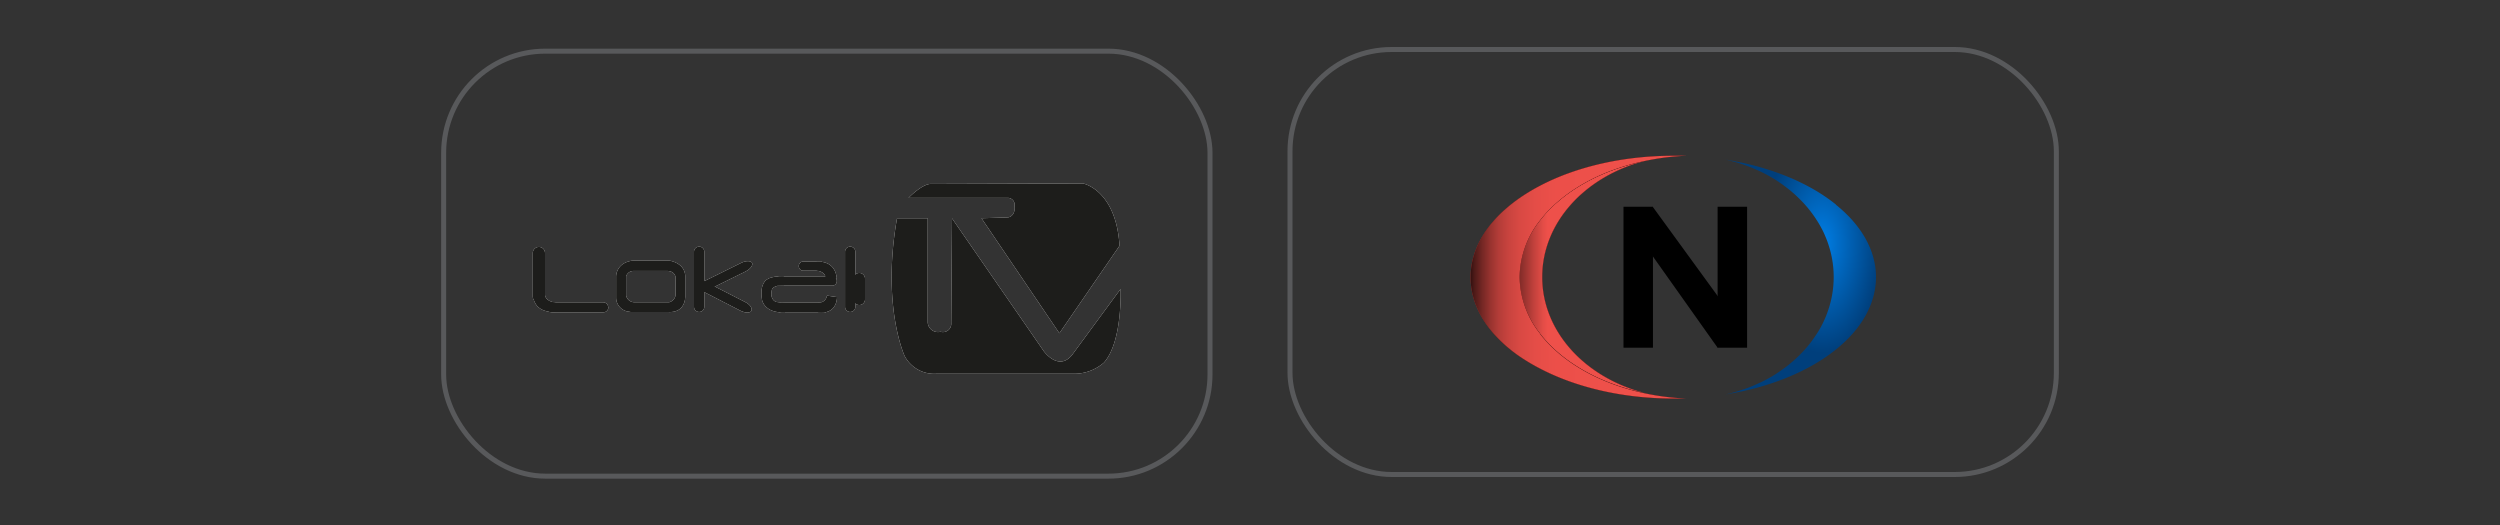 <svg id="Layer_1" data-name="Layer 1" xmlns="http://www.w3.org/2000/svg" xmlns:xlink="http://www.w3.org/1999/xlink" viewBox="0 0 500 105"><rect x="0" y="0" width="500" height="105" fill="#333333" stroke="none"/><defs><style>.cls-1{fill:none;stroke:#58595b;stroke-miterlimit:10;}.cls-2{fill:#f04941;}.cls-2,.cls-3,.cls-4,.cls-5,.cls-6,.cls-7{fill-rule:evenodd;}.cls-4{fill:url(#linear-gradient);}.cls-5{fill:url(#radial-gradient);}.cls-6{fill:#db3f39;}.cls-7{fill:url(#linear-gradient-2);}.cls-8{fill:#eceae0;}.cls-9{fill:#fff;}.cls-10{fill:#1d1d1b;}</style><linearGradient id="linear-gradient" x1="-458.39" y1="3326.88" x2="-458.49" y2="3326.88" gradientTransform="translate(74326.5 -997042.48) scale(161.46 299.71)" gradientUnits="userSpaceOnUse"><stop offset="0.34" stop-color="#ee504a"/><stop offset="0.4" stop-color="#ee504a" stop-opacity="0.95"/><stop offset="0.52" stop-color="#ee504a" stop-opacity="0.8"/><stop offset="0.67" stop-color="#ee504a" stop-opacity="0.57"/><stop offset="0.86" stop-color="#ee504a" stop-opacity="0.25"/><stop offset="1" stop-color="#ee504a" stop-opacity="0"/></linearGradient><radialGradient id="radial-gradient" cx="-460.02" cy="3324.72" r="0.06" gradientTransform="translate(89814.72 -1222710.1) scale(194.45 367.78)" gradientUnits="userSpaceOnUse"><stop offset="0" stop-color="#007ee5"/><stop offset="1" stop-color="#003f7c"/></radialGradient><linearGradient id="linear-gradient-2" x1="-459.4" y1="3326.34" x2="-459.54" y2="3326.34" gradientTransform="translate(128426.18 -1044415.19) scale(278.83 314)" gradientUnits="userSpaceOnUse"><stop offset="0.25" stop-color="#ee504a"/><stop offset="0.53" stop-color="#ee504a" stop-opacity="0.99"/><stop offset="0.63" stop-color="#ee504a" stop-opacity="0.96"/><stop offset="0.71" stop-color="#ee504a" stop-opacity="0.91"/><stop offset="0.77" stop-color="#ee504a" stop-opacity="0.84"/><stop offset="0.82" stop-color="#ee504a" stop-opacity="0.75"/><stop offset="0.86" stop-color="#ee504a" stop-opacity="0.64"/><stop offset="0.9" stop-color="#ee504a" stop-opacity="0.5"/><stop offset="0.94" stop-color="#ee504a" stop-opacity="0.34"/><stop offset="0.97" stop-color="#ee504a" stop-opacity="0.17"/><stop offset="1" stop-color="#ee504a" stop-opacity="0"/></linearGradient></defs><title>Artboard 1</title><rect class="cls-1" x="258" y="9.9" width="153.27" height="85" rx="20.33"/><g id="Kanal-Info"><g id="VisjonNorge"><g id="Group"><g id="Page-1"><g id="Fill-1"><path id="path-1" class="cls-2" d="M308.44,55.4c0-10.89,8.59-20.11,20.42-23.19-9.05,1.93-16.55,6.25-20.9,11.88a18.52,18.52,0,0,0-4.08,11.31A18.5,18.5,0,0,0,308,66.71c4.35,5.63,11.85,10,20.9,11.88C317,75.5,308.44,66.29,308.44,55.4"/><path class="cls-3" d="M308.44,55.4c0-10.89,8.59-20.11,20.42-23.19-9.05,1.93-16.55,6.25-20.9,11.88a18.52,18.52,0,0,0-4.08,11.31A18.5,18.5,0,0,0,308,66.71c4.35,5.63,11.85,10,20.9,11.88C317,75.5,308.44,66.29,308.44,55.4"/></g><path class="cls-4" d="M308.44,55.4c0-10.89,8.59-20.11,20.42-23.19-9.05,1.93-16.55,6.25-20.9,11.88a18.52,18.52,0,0,0-4.08,11.31A18.5,18.5,0,0,0,308,66.71c4.35,5.63,11.85,10,20.9,11.88C317,75.5,308.44,66.29,308.44,55.4"/><path id="Fill-3" class="cls-5" d="M367.2,40.92c-5.39-4.36-13.14-7.57-22.11-9,.62.13,1.24.29,1.85.46s1.34.4,2,.63,1.29.48,1.92.74l1.24.56.61.3c.4.2.79.41,1.18.63.78.44,1.52.91,2.22,1.4.38.25.72.51,1.06.77l.51.39a26.89,26.89,0,0,1,2.38,2.14,24.34,24.34,0,0,1,2.8,3.36c.35.51.67,1,1,1.56.21.37.4.71.59,1.08s.37.74.52,1.11l.24.56c.15.37.29.74.42,1.14a20.51,20.51,0,0,1,0,13.31c-.13.37-.27.76-.42,1.14l-.24.56c-.16.37-.34.74-.52,1.11s-.37.72-.59,1.08c-.3.53-.63,1-1,1.55a24.43,24.43,0,0,1-2.8,3.37A26.78,26.78,0,0,1,357.68,73l-.51.4c-.34.26-.7.51-1.06.76-.72.5-1.46,1-2.22,1.4-.39.22-.78.43-1.18.63-.2.1-.4.21-.61.3l-1.24.56c-.63.27-1.27.52-1.92.74s-1.32.44-2,.64-1.22.32-1.85.46c9-1.43,16.72-4.66,22.11-9,5-4,8-9.06,8-14.47s-3-10.44-8-14.46"/><g id="Group-7"><g id="Fill-5"><path id="path-7" class="cls-6" d="M308,66.71a18.52,18.52,0,0,1-4.08-11.31A18.52,18.52,0,0,1,308,44.09c4.35-5.63,11.85-10,20.9-11.88a50.28,50.28,0,0,1,8.38-1.06l-.87,0-1.74,0c-10.21,0-19.54,2.26-26.67,6a37.4,37.4,0,0,0-4.56,2.8c-5.82,4.21-9.32,9.61-9.32,15.5s3.5,11.29,9.32,15.5A38.77,38.77,0,0,0,308,73.71c7.13,3.73,16.46,6,26.67,6,.59,0,1.17,0,1.74,0l.87,0a50.28,50.28,0,0,1-8.38-1.06c-9.05-1.93-16.55-6.25-20.9-11.88"/><path class="cls-3" d="M308,66.71a18.52,18.52,0,0,1-4.08-11.31A18.52,18.52,0,0,1,308,44.09c4.35-5.63,11.85-10,20.9-11.88a50.28,50.28,0,0,1,8.38-1.06l-.87,0-1.74,0c-10.21,0-19.54,2.26-26.67,6a37.4,37.4,0,0,0-4.56,2.8c-5.82,4.21-9.32,9.61-9.32,15.5s3.5,11.29,9.32,15.5A38.77,38.77,0,0,0,308,73.71c7.13,3.73,16.46,6,26.67,6,.59,0,1.17,0,1.74,0l.87,0a50.28,50.28,0,0,1-8.38-1.06c-9.05-1.93-16.55-6.25-20.9-11.88"/></g><path class="cls-7" d="M308,66.71a18.52,18.52,0,0,1-4.08-11.31A18.52,18.52,0,0,1,308,44.09c4.35-5.63,11.85-10,20.9-11.88a50.28,50.28,0,0,1,8.38-1.06l-.87,0-1.74,0c-10.21,0-19.54,2.26-26.67,6a37.4,37.4,0,0,0-4.56,2.8c-5.82,4.21-9.32,9.61-9.32,15.5s3.5,11.29,9.32,15.5A38.77,38.77,0,0,0,308,73.71c7.13,3.73,16.46,6,26.67,6,.59,0,1.17,0,1.74,0l.87,0a50.28,50.28,0,0,1-8.38-1.06c-9.05-1.93-16.55-6.25-20.9-11.88"/></g></g><path id="Combined-Shape" class="cls-3" d="M324.7,41.35h5.89V69.54H324.7Zm18.82,0h5.9V69.54h-5.9Z"/><polygon id="Path-10" class="cls-3" points="330.54 41.35 347.99 65.32 343.52 69.54 329.93 50.37 330.54 41.35"/></g></g></g><rect class="cls-1" x="88.73" y="10.23" width="153.27" height="85" rx="20.33"/><path class="cls-8" d="M224.13,44.81l0,0Z"/><path class="cls-9" d="M181.71,39.57s2.58-2.66,4.33-2.78l30.56-.1s6.59,1.24,7.31,12.45L212,66.47l-.12.18-15.58-23,5.3-.17s1.43-.14,1.33-2.12,0-.52,0-.52a1.4,1.4,0,0,0-1.44-1.27Z"/><path class="cls-9" d="M179.41,43.65h6.13v20.7a2.05,2.05,0,0,0,2.56,2,1.67,1.67,0,0,0,2.15-1.75l.15-20.93,18.36,26.57s2.93,4.09,5.65.76l9.71-13.2s.42,10.53-3.34,14.73A9.06,9.06,0,0,1,215,74.75H187.27a6.7,6.7,0,0,1-6.33-3.52s-4.66-10-1.53-27.59"/><path class="cls-9" d="M140.86,61.36a1,1,0,0,1-2.06,0h0v-11a1,1,0,0,1,2.06,0Z"/><path class="cls-9" d="M109,59.29a1.22,1.22,0,1,1-2.44,0V50.61a1.22,1.22,0,0,1,2.44,0Z"/><path class="cls-9" d="M121.67,61.46a1,1,0,0,1-1,1H110.42a1,1,0,0,1-1.06-.93,1,1,0,0,1,.94-1.06h10.34a1,1,0,0,1,1,1"/><path class="cls-9" d="M164.88,53.23a.91.91,0,0,1-.87.91H160.6a.92.92,0,0,1-.84-1,.9.9,0,0,1,.84-.84H164a.89.89,0,0,1,.88.9h0"/><path class="cls-9" d="M167.36,56.22a.88.88,0,0,1-.86.9H155.92a.89.89,0,0,1-.84-1,.9.9,0,0,1,.84-.84H166.5a.88.88,0,0,1,.86.9h0"/><path class="cls-9" d="M165.66,61.54a1,1,0,0,1-1,1h-8.29a1,1,0,0,1,0-2h8.29a1,1,0,0,1,1,1h0"/><path class="cls-9" d="M173,59.76a1.14,1.14,0,1,1-2.27,0V55.84a1.14,1.14,0,1,1,2.27,0Z"/><path class="cls-9" d="M171.07,61.36a1,1,0,0,1-2.06,0h0v-11a1,1,0,0,1,2.06,0Z"/><path class="cls-9" d="M141.36,58.12c-1,.47-1.89.45-2.15,0s.34-1.25,1.29-1.72l7.76-3.83c.94-.46,1.9-.44,2.15,0s-.34,1.25-1.29,1.72Z"/><path class="cls-9" d="M149,60.39c1,.49,1.51,1.27,1.28,1.76s-1.23.47-2.17,0l-7.8-4c-.95-.49-1.52-1.27-1.28-1.75s1.22-.48,2.17,0Z"/><path class="cls-9" d="M157,62.53l0-2s-1.88,0-2.07-.31c0,0-1-.56-.56-2.24,0,0,.14-1,2.42-.9l0-1.8s-2.31-.16-3.38.6c0,0-1.56.72-1,4.11,0,0,.4,2.65,4.54,2.5"/><path class="cls-9" d="M109,59s0,1.24,2.08,1.52v1.89s-4.27.38-4.44-3.31"/><path class="cls-9" d="M163.63,60.55a1.68,1.68,0,0,0,1.77-1.43l2,.3s.11,3.53-3.82,3.07"/><path class="cls-9" d="M163.35,54.1s1.62.21,1.72,1.29l2.28.32s0-3.6-4.06-3.38Z"/><path class="cls-9" d="M135.11,59.08a1.73,1.73,0,0,1-1.28,1.37h-7.05a1.69,1.69,0,0,1-1.56-1.35V55.27a1.56,1.56,0,0,1,1.55-1.08h6.42c1.32-.06,1.78.62,1.92,1.18Zm1.94.28h0V55.19c-.12-2.17-2.08-2.86-3.19-3.08h-7l-.26,0c-2.94.36-3.33,2.44-3.38,3.1v3.85h0v.45a2.84,2.84,0,0,0,2.61,2.83,1.59,1.59,0,0,0,.37.06h7.39c2.65.17,3.28-1.61,3.41-2.53Z"/><path class="cls-10" d="M181.71,39.57s2.58-2.66,4.33-2.78l30.56-.1s6.59,1.24,7.31,12.45L212,66.47l-.12.18-15.58-23,5.3-.17s1.43-.14,1.33-2.12,0-.52,0-.52a1.4,1.4,0,0,0-1.44-1.27Z"/><path class="cls-10" d="M179.41,43.65h6.13v20.7a2.05,2.05,0,0,0,2.56,2,1.67,1.67,0,0,0,2.15-1.75l.15-20.93,18.36,26.57s2.93,4.09,5.65.76l9.71-13.2s.42,10.53-3.34,14.73A9.06,9.06,0,0,1,215,74.75H187.27a6.7,6.7,0,0,1-6.33-3.52s-4.66-10-1.53-27.59"/><path class="cls-10" d="M140.86,61.36a1,1,0,0,1-2.06,0h0v-11a1,1,0,0,1,2.06,0Z"/><path class="cls-10" d="M109,59.29a1.22,1.22,0,1,1-2.44,0V50.61a1.22,1.22,0,0,1,2.44,0Z"/><path class="cls-10" d="M121.67,61.46a1,1,0,0,1-1,1H110.42a1,1,0,0,1-1.06-.93,1,1,0,0,1,.94-1.06h10.34a1,1,0,0,1,1,1"/><path class="cls-10" d="M164.88,53.23a.91.91,0,0,1-.87.91H160.6a.92.92,0,0,1-.84-1,.9.9,0,0,1,.84-.84H164a.89.89,0,0,1,.88.9h0"/><path class="cls-10" d="M167.36,56.22a.88.88,0,0,1-.86.9H155.92a.89.89,0,0,1-.84-1,.9.9,0,0,1,.84-.84H166.5a.88.88,0,0,1,.86.9h0"/><path class="cls-10" d="M165.66,61.54a1,1,0,0,1-1,1h-8.29a1,1,0,0,1,0-2h8.29a1,1,0,0,1,1,1h0"/><path class="cls-10" d="M173,59.76a1.14,1.14,0,1,1-2.27,0V55.84a1.14,1.14,0,1,1,2.27,0Z"/><path class="cls-10" d="M171.07,61.36a1,1,0,0,1-2.06,0h0v-11a1,1,0,0,1,2.06,0Z"/><path class="cls-10" d="M141.36,58.12c-1,.47-1.89.45-2.15,0s.34-1.25,1.29-1.72l7.76-3.83c.94-.46,1.9-.44,2.15,0s-.34,1.25-1.29,1.72Z"/><path class="cls-10" d="M149,60.39c1,.49,1.51,1.27,1.28,1.76s-1.23.47-2.17,0l-7.8-4c-.95-.49-1.52-1.27-1.28-1.75s1.22-.48,2.17,0Z"/><path class="cls-10" d="M157,62.53l0-2s-1.88,0-2.07-.31c0,0-1-.56-.56-2.24,0,0,.14-1,2.42-.9l0-1.8s-2.31-.16-3.38.6c0,0-1.56.72-1,4.11,0,0,.4,2.65,4.54,2.5"/><path class="cls-10" d="M109,59s0,1.24,2.08,1.52v1.89s-4.27.38-4.44-3.31"/><path class="cls-10" d="M163.63,60.55a1.68,1.68,0,0,0,1.77-1.43l2,.3s.11,3.53-3.82,3.07"/><path class="cls-10" d="M163.35,54.1s1.62.21,1.72,1.29l2.28.32s0-3.6-4.06-3.38Z"/><path class="cls-10" d="M135.11,59.08a1.73,1.73,0,0,1-1.28,1.37h-7.05a1.69,1.69,0,0,1-1.56-1.35V55.27a1.56,1.56,0,0,1,1.55-1.08h6.42c1.32-.06,1.78.62,1.92,1.18Zm1.94.28h0V55.19c-.12-2.17-2.08-2.86-3.19-3.08h-7l-.26,0c-2.94.36-3.33,2.44-3.38,3.1v3.85h0v.45a2.84,2.84,0,0,0,2.61,2.83,1.59,1.59,0,0,0,.37.06h7.39c2.65.17,3.28-1.61,3.41-2.53Z"/></svg>